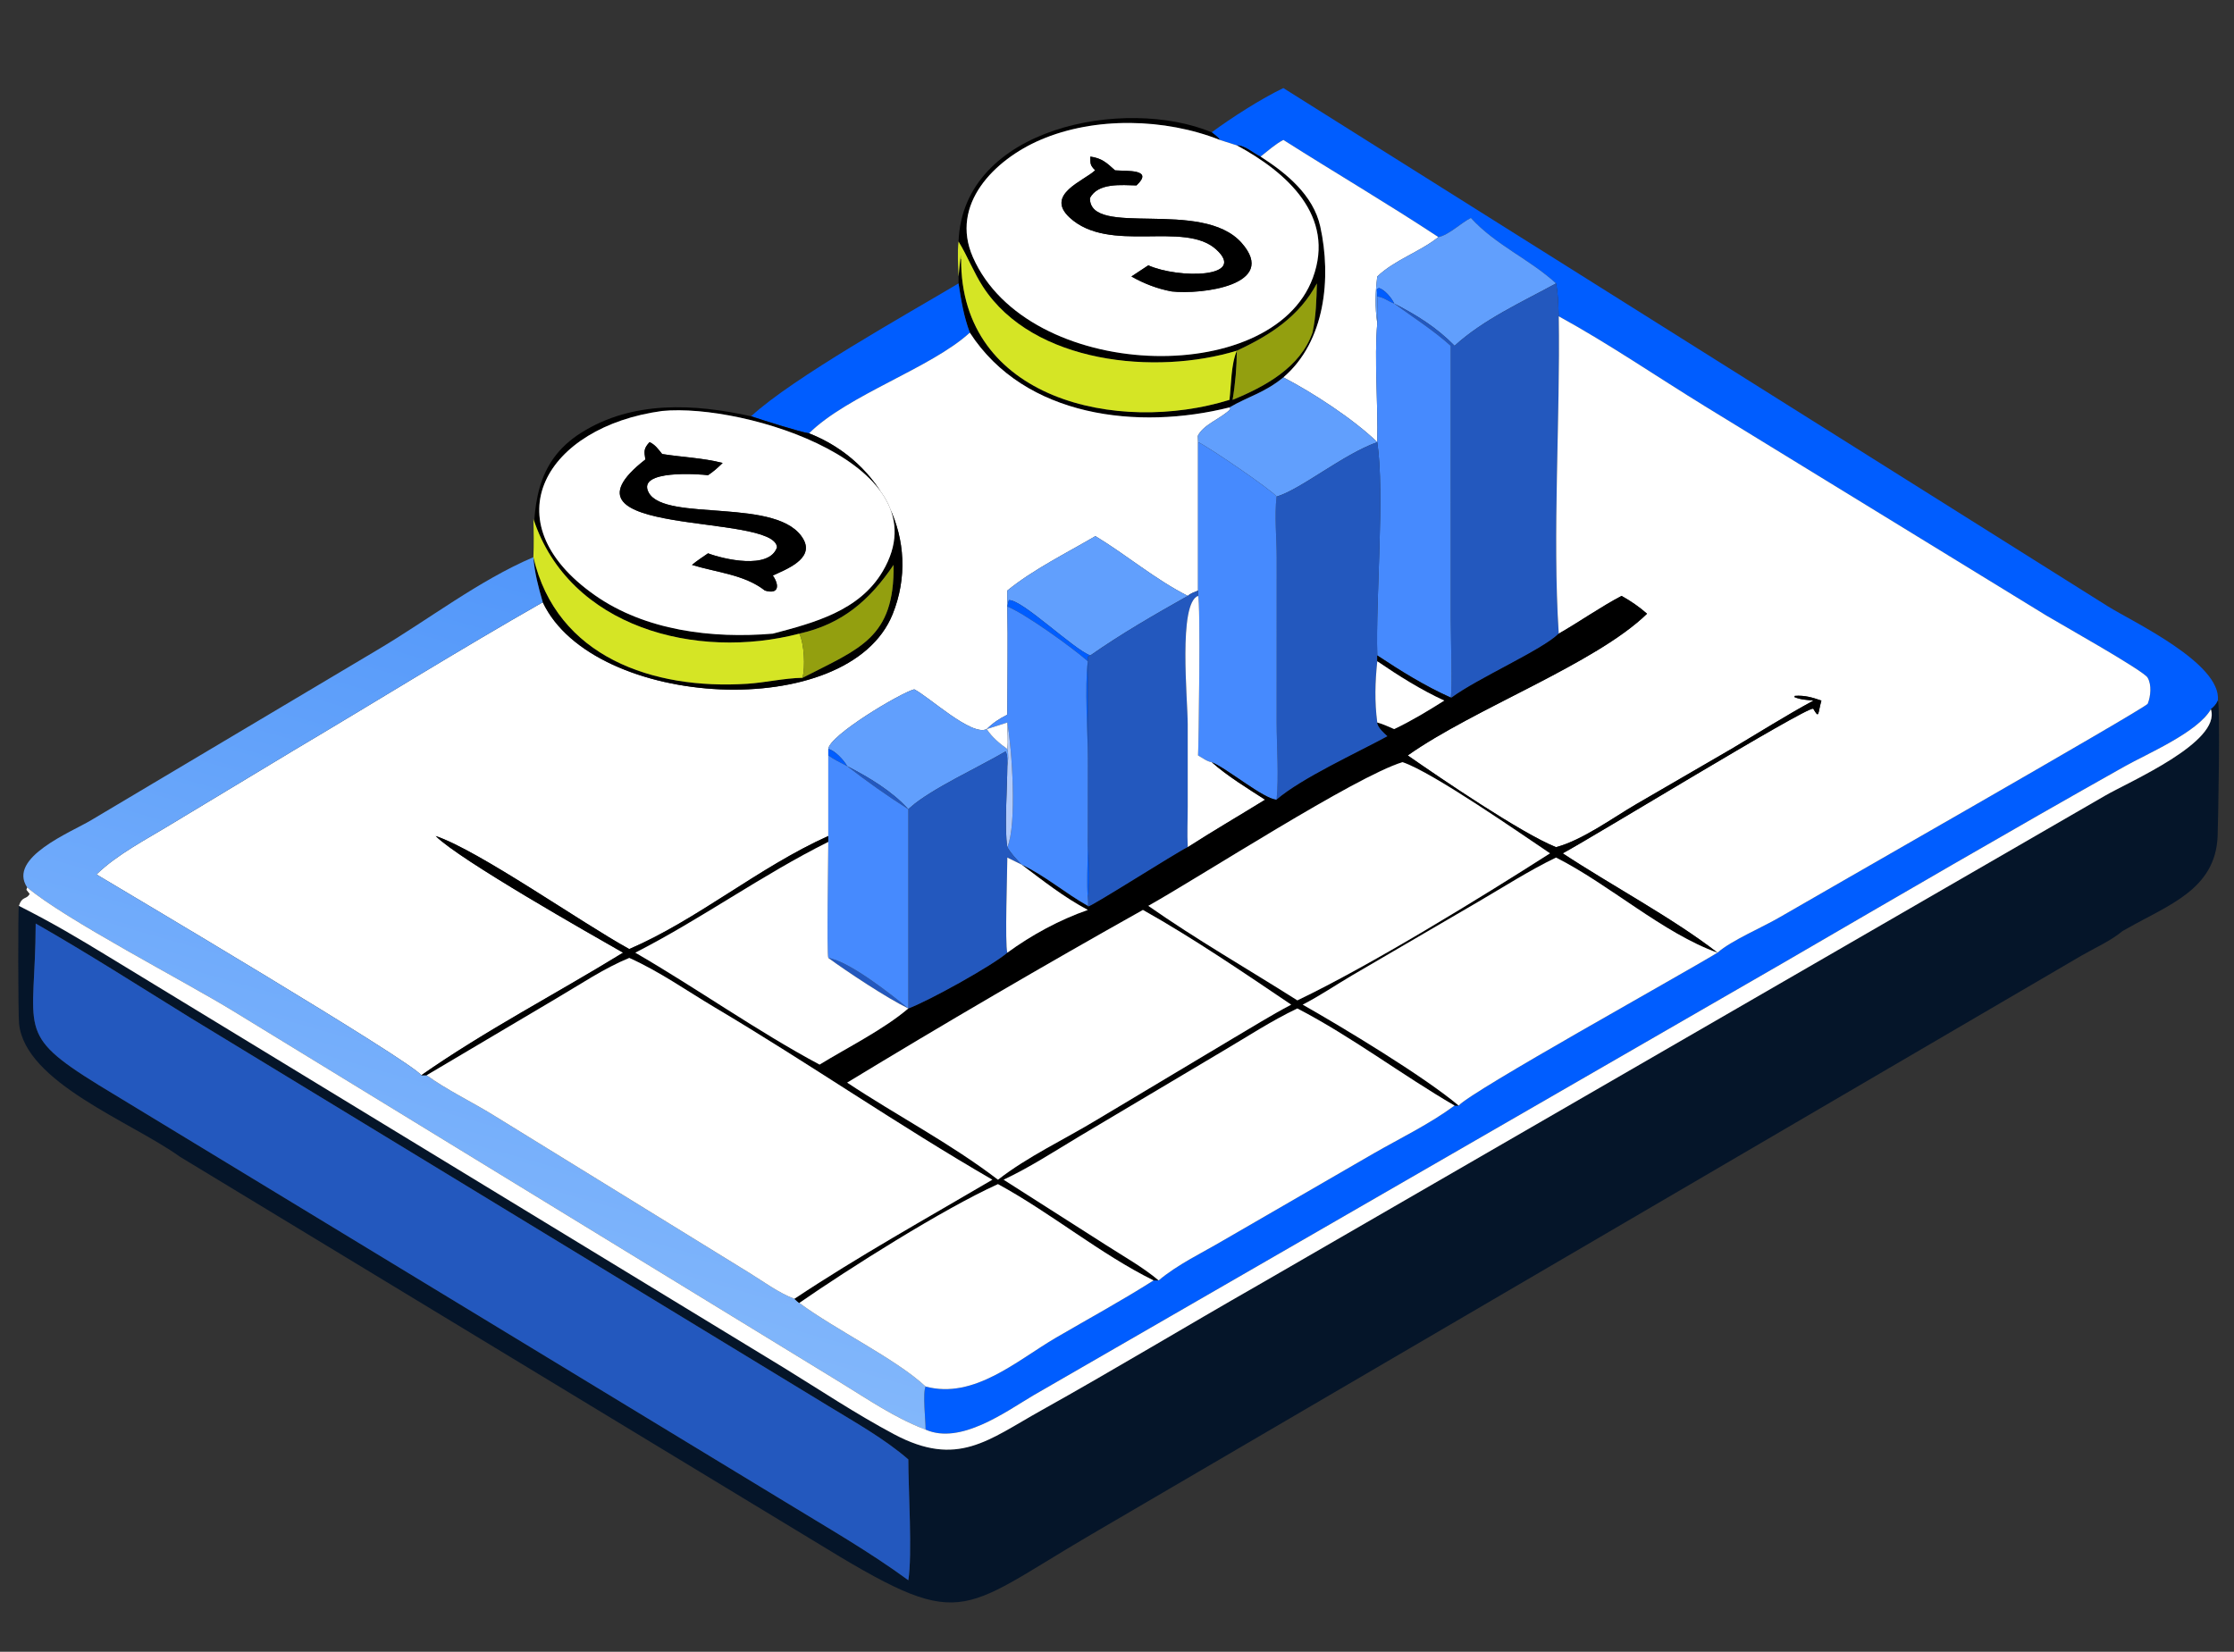 <svg width="119" height="88" viewBox="0 0 119 88" fill="none" xmlns="http://www.w3.org/2000/svg">
<rect x="0" y="0" width="119" height="88" fill="#333333" stroke="none"/>
<path d="M64.543 7.049C65.602 6.27 67.182 5.255 68.362 4.692L112.28 32.302C113.629 33.141 118.342 35.34 118.141 37.324C118.048 37.535 117.941 37.638 117.768 37.786C117.07 39.014 114.371 40.158 113.174 40.831C107.058 44.268 101.003 47.803 94.937 51.328L55.031 74.348C53.551 75.227 51.156 76.984 49.306 76.167C49.308 75.717 49.139 74.188 49.306 73.869C51.886 74.561 54.163 72.486 56.246 71.269C57.982 70.255 59.751 69.294 61.449 68.215H61.718C62.748 67.353 64.01 66.763 65.164 66.082L73.175 61.448C74.592 60.637 76.171 59.872 77.481 58.901H77.701C78.393 58.118 89.537 51.944 91.486 50.755C92.225 50.101 93.899 49.399 94.819 48.856C96.275 47.997 114.202 37.775 114.401 37.497C114.563 37.099 114.62 36.487 114.401 36.11C114.269 35.775 109.677 33.199 109.012 32.798L90.834 21.653C88.239 20.058 85.703 18.315 83.031 16.851C83.007 16.266 83.005 15.674 82.886 15.099C81.48 13.807 79.678 13.066 78.349 11.611C77.825 11.874 77.166 12.53 76.62 12.631C73.909 10.843 71.103 9.196 68.362 7.454C67.926 7.683 67.534 8.04 67.147 8.343C66.729 8.156 66.362 7.757 65.883 7.744L64.977 7.454C64.889 7.295 64.683 7.164 64.543 7.049Z" fill="#005DFF"/>
<path d="M51.06 12.868C51.287 6.747 59.973 5.138 64.543 7.049C64.684 7.164 64.889 7.295 64.977 7.454C62.067 6.302 58.328 6.199 55.415 7.455C52.971 8.508 50.587 10.888 51.824 13.701C54.73 20.312 67.746 20.724 69.933 14.803C71.149 11.508 68.546 9.18 65.883 7.744C66.362 7.757 66.73 8.156 67.147 8.343C68.526 9.227 69.959 10.392 70.329 12.072C70.928 14.796 70.597 18.196 68.362 20.104C67.356 20.931 66.488 21.12 65.492 21.705C60.662 22.918 54.595 22.257 51.66 17.722C51.333 16.839 51.202 16.024 51.06 15.099V14.73C51.096 14.338 51.137 13.948 51.184 13.558L51.176 13.822L51.198 13.781C51.145 21.3 59.554 23.147 65.492 21.303C65.588 20.498 65.57 19.422 65.883 18.684C65.879 19.545 65.803 20.454 65.657 21.303C67.374 20.602 69.266 19.575 69.912 17.722C70.105 16.861 70.124 15.977 70.148 15.099C69.213 16.857 67.648 17.867 65.883 18.684C61.592 19.997 55.038 19.391 52.364 15.28C51.868 14.517 51.54 13.648 51.06 12.868Z" fill="black"/>
<path d="M65.883 7.744C68.546 9.18 71.149 11.508 69.932 14.803C67.746 20.724 54.729 20.312 51.824 13.701C50.587 10.888 52.971 8.508 55.414 7.455C58.327 6.199 62.067 6.302 64.977 7.454L65.883 7.744ZM58.08 8.343C58.083 8.709 58.056 8.794 58.337 9.072C57.744 9.637 55.651 10.361 56.973 11.587C59.089 13.548 63.084 11.739 64.786 13.292C66.454 14.814 62.782 14.852 61.168 14.136L60.268 14.73C60.944 15.113 61.645 15.384 62.411 15.527C63.99 15.705 68.13 15.193 66.137 12.94C64.023 10.55 58.052 12.692 58.058 10.558C58.477 9.721 59.767 9.863 60.537 9.878C61.48 8.999 60.051 9.125 59.396 9.076C58.95 8.671 58.69 8.426 58.08 8.343Z" fill="white"/>
<path d="M67.147 8.343C67.535 8.04 67.927 7.683 68.362 7.454C71.104 9.196 73.91 10.843 76.621 12.631C75.623 13.428 74.296 13.841 73.364 14.73C73.262 15.574 73.234 16.362 73.364 17.21C73.196 19.156 73.414 21.535 73.364 23.555C72.079 22.316 69.948 20.93 68.362 20.104C70.597 18.196 70.928 14.796 70.329 12.072C69.959 10.392 68.526 9.227 67.147 8.343Z" fill="white"/>
<path d="M61.167 14.136C62.781 14.852 66.454 14.814 64.785 13.292C63.083 11.739 59.089 13.548 56.973 11.587C55.651 10.361 57.744 9.637 58.337 9.072C58.055 8.794 58.083 8.709 58.079 8.343C58.69 8.426 58.949 8.671 59.396 9.076C60.051 9.125 61.479 8.999 60.537 9.878C59.767 9.864 58.476 9.721 58.058 10.558C58.051 12.692 64.023 10.55 66.137 12.94C68.13 15.193 63.989 15.705 62.411 15.527C61.645 15.384 60.944 15.113 60.268 14.73L61.167 14.136Z" fill="black"/>
<path d="M76.62 12.631C77.166 12.53 77.826 11.874 78.35 11.611C79.679 13.066 81.481 13.807 82.887 15.099C81.077 16.089 79.004 17.027 77.482 18.422C76.525 17.445 75.472 16.792 74.265 16.171C74.141 15.887 73.755 15.426 73.451 15.344L73.34 15.415L73.364 15.796C73.373 16.262 73.409 16.746 73.364 17.21C73.234 16.362 73.261 15.574 73.364 14.73C74.296 13.841 75.623 13.428 76.62 12.631Z" fill="#619FFD"/>
<path d="M51.059 12.868C51.54 13.648 51.867 14.517 52.363 15.28C55.037 19.391 61.592 19.997 65.883 18.684C65.569 19.422 65.587 20.498 65.491 21.303C59.553 23.147 51.145 21.3 51.197 13.781L51.175 13.822L51.183 13.558C51.136 13.948 51.095 14.338 51.059 14.73C51.039 14.113 50.99 13.482 51.059 12.868Z" fill="#D5E525"/>
<path d="M40.01 22.177C42.235 20.123 48.319 16.732 51.059 15.099C51.202 16.024 51.333 16.839 51.66 17.722C49.598 19.61 45.168 21.037 43.095 23.085C42.619 23.017 40.629 22.383 40.01 22.177Z" fill="#005DFF"/>
<path d="M77.482 18.422C79.004 17.027 81.077 16.089 82.887 15.099C83.006 15.674 83.008 16.266 83.031 16.851C83.118 22.29 82.685 28.437 83.031 33.758C82.162 34.625 78.713 36.135 77.319 37.17L77.273 37.161C77.371 36.867 77.275 33.517 77.274 32.968L77.273 18.422C76.36 17.599 75.26 16.897 74.265 16.171C75.472 16.792 76.525 17.445 77.482 18.422Z" fill="#2358BE"/>
<path d="M65.883 18.684C67.648 17.867 69.213 16.857 70.148 15.099C70.123 15.977 70.104 16.861 69.912 17.722C69.266 19.575 67.373 20.603 65.656 21.303C65.803 20.454 65.879 19.545 65.883 18.684Z" fill="#939F0F"/>
<path d="M73.364 15.796L73.34 15.415L73.451 15.344C73.754 15.426 74.141 15.887 74.265 16.171C73.936 16.049 73.734 15.847 73.364 15.796Z" fill="#005DFF"/>
<path d="M73.364 15.796C73.734 15.847 73.936 16.049 74.264 16.171C75.26 16.897 76.36 17.599 77.273 18.422L77.274 32.968C77.274 33.517 77.371 36.867 77.273 37.161C75.902 36.549 74.614 35.746 73.364 34.919C73.272 31.808 73.773 26.328 73.364 23.555C73.413 21.535 73.195 19.155 73.364 17.21C73.409 16.746 73.372 16.262 73.364 15.796Z" fill="#468AFE"/>
<path d="M83.031 16.851C85.704 18.315 88.239 20.058 90.835 21.653L109.013 32.798C109.677 33.199 114.27 35.775 114.402 36.11C114.62 36.487 114.564 37.099 114.402 37.497C114.203 37.775 96.276 47.997 94.82 48.856C93.899 49.399 92.226 50.101 91.487 50.755C89.162 48.943 85.781 47.137 83.243 45.462C84.88 44.585 96.132 37.697 96.585 37.753C96.921 38.327 96.823 38.023 97.022 37.324C96.532 37.155 96.131 37.034 95.606 37.073L95.583 37.136C95.901 37.277 96.257 37.289 96.599 37.324C95.126 38.125 93.689 39.032 92.246 39.889L87.171 42.836C85.885 43.586 84.295 44.759 82.887 45.133C81.024 44.386 76.734 41.462 74.987 40.247C78.522 37.746 84.99 35.367 87.735 32.697C87.317 32.328 86.864 32.017 86.377 31.747C85.236 32.348 84.155 33.115 83.031 33.758C82.685 28.437 83.118 22.29 83.031 16.851Z" fill="white"/>
<path d="M43.095 23.085C45.167 21.037 49.597 19.61 51.66 17.722C54.594 22.257 60.661 22.918 65.491 21.705L65.543 21.791C65.068 22.296 64.109 22.598 63.807 23.22L63.817 23.556V31.462C63.637 31.542 63.413 31.61 63.271 31.747C61.506 30.852 60.033 29.581 58.35 28.562C56.831 29.454 55.011 30.354 53.658 31.462C53.657 31.744 53.651 32.028 53.658 32.311C53.695 34.231 53.658 36.156 53.658 38.077C53.227 38.292 52.903 38.505 52.559 38.843C51.759 39.246 49.478 37.115 48.699 36.724C47.957 36.92 44.167 39.18 44.122 39.906V40.247V44.539C40.411 46.206 37.163 48.994 33.52 50.562C30.943 49.145 25.535 45.329 23.208 44.539C24.433 45.785 31.522 49.803 33.19 50.755C29.62 52.949 25.877 54.885 22.442 57.285C21.881 56.511 6.632 47.479 5.141 46.587C6.255 45.504 7.821 44.706 9.146 43.894L15.643 39.978C20.068 37.355 24.443 34.632 28.912 32.086C31.604 37.785 45.196 38.547 47.546 32.727C49.126 28.813 46.979 24.605 43.095 23.085Z" fill="white"/>
<path d="M65.492 21.705C66.488 21.12 67.356 20.931 68.362 20.104C69.948 20.93 72.079 22.316 73.364 23.555C71.523 24.213 69.316 26.061 68 26.459C67.807 26.146 64.255 23.727 63.818 23.555L63.808 23.22C64.109 22.598 65.068 22.296 65.543 21.791L65.492 21.705Z" fill="#619FFD"/>
<path d="M28.412 29.685C28.404 27.03 28.477 24.619 30.962 23.053C33.702 21.327 36.989 21.506 40.009 22.177C40.629 22.383 42.618 23.017 43.095 23.085C46.979 24.605 49.126 28.813 47.546 32.727C45.196 38.547 31.604 37.785 28.912 32.086C28.683 31.304 28.472 30.5 28.412 29.685C29.647 35.013 34.794 36.753 39.801 36.429C40.792 36.365 41.752 36.13 42.75 36.11C45.79 34.546 47.656 33.997 47.599 30.096C46.322 31.978 44.861 33.251 42.578 33.758C37.118 35.184 30.322 33.457 28.412 27.64C28.431 28.324 28.44 29.001 28.412 29.685ZM35.271 21.895C29.102 22.731 26.071 27.759 31.678 31.705C34.375 33.603 37.946 34.032 41.167 33.758C43.365 33.177 45.769 32.55 47.014 30.447C50.362 24.796 39.701 21.462 35.271 21.895Z" fill="black"/>
<path d="M41.168 33.758C37.947 34.032 34.375 33.603 31.678 31.705C26.071 27.759 29.103 22.731 35.272 21.895C39.702 21.462 50.362 24.796 47.015 30.447C45.769 32.55 43.365 33.177 41.168 33.758ZM34.6 23.555C34.28 23.905 34.309 24.036 34.376 24.48C28.998 28.669 41.253 27.297 41.39 29.157C40.98 30.371 38.524 29.787 37.716 29.479C37.428 29.678 37.127 29.872 36.859 30.096C38.167 30.5 39.648 30.605 40.745 31.462C41.471 31.683 41.54 31.206 41.168 30.662C41.866 30.337 43.364 29.781 42.808 28.753C41.56 26.444 35.424 27.845 34.555 26.242C33.882 25.002 37.282 25.258 37.716 25.317C38.007 25.122 38.246 24.91 38.494 24.664C37.423 24.392 36.354 24.361 35.272 24.188C35.065 23.935 34.905 23.692 34.6 23.555Z" fill="white"/>
<path d="M68 26.459C69.315 26.061 71.523 24.213 73.364 23.555C73.773 26.328 73.272 31.808 73.364 34.919V35.229C73.247 36.337 73.216 37.383 73.364 38.493C73.39 38.758 73.72 39.049 73.915 39.224C72.267 40.118 69.33 41.461 68 42.604C68.129 41.403 68.005 39.754 68.004 38.495L68.008 29.725C68.008 28.658 67.881 27.512 68 26.459Z" fill="#2358BE"/>
<path d="M63.817 23.555C64.255 23.727 67.807 26.146 68 26.459C67.881 27.512 68.007 28.658 68.007 29.725L68.004 38.495C68.005 39.754 68.128 41.403 68 42.604C67.325 42.578 65.356 40.931 64.543 40.605C64.306 40.577 64.026 40.365 63.817 40.247C63.852 39.715 63.96 31.996 63.817 31.747V31.462V23.555Z" fill="#468AFE"/>
<path d="M37.716 29.479C38.524 29.787 40.98 30.371 41.39 29.157C41.253 27.297 28.998 28.669 34.377 24.48C34.309 24.036 34.28 23.905 34.6 23.555C34.905 23.692 35.065 23.935 35.272 24.188C36.355 24.361 37.423 24.392 38.494 24.664C38.246 24.91 38.007 25.122 37.716 25.317C37.282 25.258 33.882 25.002 34.555 26.242C35.425 27.845 41.56 26.444 42.808 28.753C43.364 29.781 41.866 30.337 41.168 30.662C41.54 31.206 41.471 31.683 40.745 31.462C39.648 30.605 38.167 30.5 36.859 30.096C37.128 29.872 37.428 29.678 37.716 29.479Z" fill="black"/>
<path d="M28.412 29.685C28.441 29.001 28.431 28.324 28.412 27.64C30.323 33.457 37.119 35.184 42.578 33.758C42.842 34.308 42.897 35.53 42.75 36.11C41.752 36.13 40.792 36.365 39.801 36.429C34.794 36.753 29.648 35.013 28.412 29.685Z" fill="#D5E525"/>
<path d="M58.35 28.562C60.033 29.581 61.506 30.852 63.271 31.747C61.483 32.753 59.764 33.742 58.079 34.919C57.176 34.592 54.44 31.926 53.738 31.973L53.658 32.311C53.65 32.028 53.657 31.745 53.658 31.462C55.011 30.354 56.831 29.454 58.35 28.562Z" fill="#619FFD"/>
<path d="M1.446 47.276C0.385 45.684 3.797 44.333 4.855 43.696L20.087 34.633C22.822 33.016 25.498 30.929 28.412 29.685C28.472 30.5 28.683 31.304 28.912 32.086C24.443 34.632 20.068 37.355 15.643 39.978L9.146 43.894C7.821 44.706 6.255 45.504 5.141 46.587C6.632 47.479 21.881 56.511 22.442 57.285H22.726C23.793 58.061 25.073 58.673 26.207 59.366L39.892 67.8C40.645 68.261 41.49 68.893 42.317 69.195C42.401 69.27 42.483 69.356 42.578 69.416C44.498 70.844 47.73 72.399 49.306 73.869C49.139 74.188 49.308 75.717 49.306 76.167C47.672 75.547 46.221 74.544 44.739 73.637L12.43 53.87C9.843 52.282 3.483 49.001 1.446 47.276Z" fill="url(#paint0_linear_6824_15679)"/>
<path d="M42.578 33.758C44.861 33.252 46.323 31.979 47.599 30.097C47.656 33.998 45.79 34.546 42.75 36.11C42.897 35.53 42.841 34.308 42.578 33.758Z" fill="#939F0F"/>
<path d="M63.272 31.747C63.414 31.61 63.637 31.542 63.818 31.462V31.747C62.756 32.144 63.268 37.273 63.268 38.581L63.268 42.99C63.268 43.699 63.229 44.427 63.272 45.133C62.598 45.462 58.131 48.318 57.953 48.305L57.947 48.26C57.978 48.12 57.96 48.001 57.947 47.86C58.104 46.849 57.945 45.328 57.944 44.269L57.95 34.982L58.08 34.919C59.764 33.742 61.484 32.753 63.272 31.747Z" fill="#2358BE"/>
<path d="M63.271 45.133C63.228 44.427 63.268 43.699 63.267 42.99L63.267 38.581C63.267 37.273 62.755 32.144 63.817 31.747C63.959 31.996 63.852 39.715 63.817 40.247C64.026 40.365 64.306 40.577 64.543 40.605C65.41 41.368 66.422 41.977 67.389 42.605C66.02 43.45 64.624 44.263 63.271 45.133Z" fill="white"/>
<path d="M83.031 33.758C84.154 33.116 85.236 32.348 86.376 31.747C86.863 32.018 87.316 32.328 87.734 32.697C84.99 35.367 78.522 37.746 74.987 40.247C76.733 41.462 81.023 44.386 82.886 45.133C84.294 44.759 85.885 43.586 87.17 42.836L92.245 39.889C93.688 39.032 95.125 38.125 96.599 37.324C96.256 37.289 95.9 37.277 95.582 37.136L95.605 37.073C96.13 37.034 96.531 37.155 97.022 37.324C96.822 38.023 96.92 38.327 96.584 37.753C96.132 37.697 84.879 44.585 83.242 45.462C85.78 47.137 89.161 48.943 91.486 50.755C88.594 49.723 85.722 47.118 82.886 45.688C81.475 46.37 80.125 47.236 78.771 48.027L72.039 51.956C71.161 52.472 70.297 53.062 69.392 53.524C71.511 54.724 75.861 57.348 77.701 58.901H77.481C74.652 57.255 72.008 55.234 69.107 53.727C67.735 54.38 66.445 55.229 65.135 56L57.503 60.538C56.188 61.327 54.848 62.2 53.46 62.85L58.916 66.331C59.852 66.936 60.865 67.496 61.718 68.215H61.449C58.631 66.828 55.986 64.624 53.16 63.086C50.213 64.421 45.194 67.604 42.578 69.416C42.483 69.356 42.4 69.27 42.316 69.195C45.716 66.932 49.341 64.919 52.859 62.85C47.855 59.955 43.078 56.644 38.102 53.69C36.594 52.794 35.123 51.752 33.52 51.035C32.172 51.589 30.908 52.446 29.652 53.183L22.726 57.285H22.442C25.877 54.885 29.62 52.949 33.19 50.755C31.522 49.803 24.433 45.785 23.208 44.539C25.535 45.329 30.943 49.145 33.52 50.562C37.163 48.994 40.411 46.206 44.122 44.539V44.853C40.587 46.615 37.353 48.962 33.842 50.755C37.091 52.636 40.403 54.983 43.657 56.717C45.159 55.796 47.064 54.852 48.384 53.727C49.427 53.347 52.852 51.453 53.658 50.755C54.942 49.815 56.443 49.001 57.946 48.478C56.69 47.815 55.548 46.912 54.413 46.06C55.675 46.652 56.733 47.58 57.946 48.26L57.952 48.305C58.13 48.318 62.597 45.462 63.271 45.133C64.624 44.263 66.02 43.45 67.389 42.605C66.422 41.977 65.41 41.368 64.543 40.605C65.356 40.931 67.325 42.578 68 42.605C69.33 41.461 72.267 40.118 73.914 39.224C73.72 39.049 73.389 38.758 73.363 38.493C73.665 38.566 73.976 38.725 74.264 38.843C75.175 38.411 76.081 37.864 76.933 37.324C75.71 36.767 74.474 35.988 73.363 35.229V34.919C74.613 35.746 75.902 36.549 77.272 37.161L77.318 37.17C78.712 36.135 82.161 34.625 83.031 33.758ZM74.708 40.605C72.197 41.371 63.952 46.699 61.167 48.26C63.731 50.056 66.464 51.62 69.107 53.295C73.016 51.428 78.87 47.823 82.566 45.462C81.023 44.429 76.308 41.138 74.708 40.605ZM60.88 48.478C55.673 51.398 50.234 54.572 45.127 57.678C47.763 59.429 50.652 60.926 53.16 62.85C54.741 61.617 56.692 60.706 58.411 59.666L65.535 55.405C66.611 54.775 67.675 54.103 68.778 53.524C66.272 51.832 63.52 49.957 60.88 48.478Z" fill="black"/>
<path d="M53.658 32.311L53.738 31.973C54.44 31.926 57.176 34.592 58.08 34.919L57.949 34.982L57.944 44.269C57.944 45.328 58.104 46.849 57.947 47.86C57.877 47.012 57.938 46.149 57.943 45.298L57.947 40.41C57.947 38.888 57.766 36.686 57.947 35.229C57.09 34.481 54.655 32.728 53.658 32.311Z" fill="#005DFF"/>
<path d="M53.658 32.311C54.655 32.727 57.09 34.481 57.947 35.229C57.766 36.686 57.947 38.888 57.947 40.41L57.943 45.298C57.939 46.149 57.877 47.012 57.947 47.86C57.959 48.001 57.977 48.12 57.947 48.26C56.733 47.58 55.675 46.652 54.413 46.06C54.132 45.765 53.864 45.488 53.658 45.133C54.176 43.938 53.91 39.91 53.658 38.493L52.56 38.843C52.904 38.505 53.228 38.292 53.658 38.076C53.658 36.156 53.696 34.231 53.658 32.311Z" fill="#468AFE"/>
<path d="M73.364 38.493C73.217 37.383 73.247 36.337 73.364 35.229C74.475 35.988 75.711 36.767 76.934 37.324C76.082 37.864 75.176 38.411 74.265 38.843C73.976 38.725 73.665 38.566 73.364 38.493Z" fill="white"/>
<path d="M48.699 36.724C49.478 37.115 51.76 39.246 52.559 38.843C52.855 39.288 53.23 39.594 53.658 39.906C53.729 40.186 53.709 40.533 53.658 40.817C53.651 40.586 53.688 40.23 53.564 40.033C52.174 40.852 49.583 42.041 48.508 43.001L48.43 43.069C48.414 43.083 48.399 43.097 48.384 43.111C47.501 42.134 46.292 41.419 45.127 40.817C44.97 40.522 44.46 39.961 44.122 39.906C44.168 39.18 47.957 36.92 48.699 36.724Z" fill="#619FFD"/>
<path d="M117.768 37.786C117.942 37.638 118.048 37.535 118.142 37.324C118.275 37.553 118.152 43.985 118.127 44.567C118.003 47.398 115.484 48.223 113.301 49.47L113.06 49.605C112.45 50.118 111.583 50.504 110.889 50.904L58.143 81.742C50.905 85.975 51.372 87.014 43.372 82.107L9.581 61.625C6.991 59.761 1.332 57.68 1.015 54.532C0.965 54.032 0.953 48.425 1.006 48.26C2.893 49.219 4.074 49.926 5.872 51.02L41.735 72.856C43.679 74.052 45.619 75.346 47.635 76.416C51.008 78.207 52.636 76.72 55.456 75.146C59.347 72.974 63.158 70.669 67.028 68.46L112.117 42.398C113.396 41.652 118.335 39.539 117.768 37.786ZM1.901 49.202C1.884 54.912 0.76 55.033 5.257 57.807L41.804 80C44.017 81.356 46.288 82.65 48.384 84.188C48.605 82.848 48.383 79.279 48.384 77.752C47.119 76.655 45.552 75.778 44.122 74.904L10.139 54.224C7.41 52.538 4.685 50.791 1.901 49.202Z" fill="#051529"/>
<path d="M49.307 76.166C51.157 76.984 53.552 75.227 55.032 74.348L94.938 51.328C101.004 47.803 107.059 44.268 113.175 40.831C114.371 40.158 117.071 39.014 117.769 37.786C118.335 39.539 113.396 41.652 112.118 42.398L67.028 68.46C63.158 70.669 59.347 72.974 55.456 75.146C52.636 76.72 51.008 78.207 47.635 76.416C45.619 75.346 43.679 74.052 41.735 72.856L5.872 51.02C4.074 49.926 2.893 49.219 1.006 48.26C1.188 47.715 1.401 47.949 1.579 47.625L1.407 47.405L1.447 47.276C3.484 49.001 9.844 52.282 12.431 53.87L44.74 73.637C46.222 74.544 47.672 75.547 49.307 76.166Z" fill="white"/>
<path d="M52.56 38.843L53.658 38.493C53.652 38.952 53.718 39.457 53.658 39.906C53.23 39.594 52.855 39.288 52.56 38.843Z" fill="white"/>
<path d="M53.658 38.493C53.91 39.91 54.176 43.938 53.658 45.133C53.492 44.155 53.653 41.935 53.658 40.817C53.709 40.533 53.729 40.186 53.658 39.906C53.718 39.457 53.651 38.952 53.658 38.493Z" fill="#B0CAFB"/>
<path d="M44.122 39.906C44.46 39.961 44.97 40.522 45.127 40.817C44.794 40.638 44.426 40.471 44.122 40.247V39.906Z" fill="#005DFF"/>
<path d="M48.384 43.111C48.399 43.097 48.414 43.083 48.43 43.069L48.508 43.001C49.583 42.041 52.174 40.852 53.564 40.033C53.688 40.23 53.651 40.586 53.658 40.817C53.653 41.935 53.492 44.155 53.658 45.133C53.864 45.488 54.132 45.765 54.413 46.06L53.658 45.688C53.658 46.429 53.523 50.306 53.658 50.755C52.853 51.452 49.428 53.347 48.384 53.727C47.271 53.191 45.131 51.773 44.122 51.035C45.247 51.218 47.465 52.972 48.384 53.727V43.111C47.258 42.398 46.181 41.632 45.127 40.817C46.292 41.419 47.501 42.134 48.384 43.111Z" fill="#2358BE"/>
<path d="M44.122 40.247C44.426 40.471 44.793 40.638 45.127 40.817C46.181 41.633 47.258 42.398 48.384 43.111V53.727C47.465 52.972 45.247 51.218 44.122 51.035C44.03 50.843 44.122 45.617 44.122 44.853V44.539V40.247Z" fill="#468AFE"/>
<path d="M61.168 48.26C63.953 46.699 72.198 41.371 74.709 40.605C76.309 41.138 81.023 44.429 82.566 45.462C78.871 47.823 73.017 51.428 69.108 53.295C66.464 51.62 63.731 50.056 61.168 48.26Z" fill="white"/>
<path d="M33.842 50.755C37.353 48.962 40.587 46.615 44.122 44.853C44.122 45.617 44.03 50.843 44.122 51.035C45.13 51.774 47.271 53.191 48.384 53.727C47.064 54.852 45.159 55.796 43.658 56.717C40.404 54.983 37.091 52.636 33.842 50.755Z" fill="white"/>
<path d="M53.658 45.688L54.413 46.06C55.548 46.912 56.69 47.815 57.947 48.478C56.443 49.001 54.942 49.815 53.658 50.755C53.522 50.307 53.658 46.429 53.658 45.688Z" fill="white"/>
<path d="M82.886 45.688C85.721 47.118 88.594 49.723 91.486 50.755C89.537 51.944 78.393 58.118 77.7 58.901C75.861 57.348 71.511 54.724 69.392 53.524C70.297 53.062 71.161 52.472 72.039 51.956L78.771 48.027C80.125 47.236 81.475 46.37 82.886 45.688Z" fill="white"/>
<path d="M45.127 57.678C50.234 54.572 55.673 51.397 60.881 48.478C63.521 49.957 66.272 51.832 68.778 53.524C67.675 54.103 66.611 54.775 65.535 55.405L58.411 59.666C56.692 60.706 54.741 61.617 53.16 62.85C50.652 60.926 47.764 59.429 45.127 57.678Z" fill="white"/>
<path d="M48.384 84.188C46.288 82.65 44.016 81.356 41.803 80L5.257 57.807C0.759 55.033 1.884 54.912 1.901 49.202C4.684 50.791 7.41 52.538 10.138 54.224L44.121 74.904C45.552 75.778 47.118 76.655 48.384 77.752C48.383 79.279 48.604 82.848 48.384 84.188Z" fill="#2358BE"/>
<path d="M22.727 57.285L29.653 53.183C30.909 52.446 32.173 51.589 33.52 51.035C35.124 51.752 36.595 52.794 38.103 53.69C43.078 56.644 47.856 59.955 52.86 62.85C49.342 64.919 45.717 66.932 42.317 69.195C41.491 68.892 40.645 68.261 39.893 67.8L26.208 59.366C25.074 58.673 23.794 58.061 22.727 57.285Z" fill="white"/>
<path d="M69.107 53.727C72.008 55.234 74.652 57.255 77.481 58.901C76.171 59.872 74.592 60.637 73.175 61.448L65.164 66.082C64.01 66.763 62.748 67.353 61.718 68.215C60.865 67.496 59.852 66.936 58.916 66.331L53.46 62.85C54.848 62.2 56.187 61.327 57.503 60.538L65.135 56C66.445 55.229 67.735 54.38 69.107 53.727Z" fill="white"/>
<path d="M53.16 63.086C55.986 64.624 58.631 66.828 61.449 68.215C59.752 69.294 57.983 70.255 56.246 71.269C54.164 72.486 51.886 74.561 49.306 73.869C47.73 72.399 44.499 70.844 42.578 69.416C45.194 67.604 50.213 64.421 53.16 63.086Z" fill="white"/>
<defs>
<linearGradient id="paint0_linear_6824_15679" x1="33.686" y1="31.376" x2="23.116" y2="68.524" gradientUnits="userSpaceOnUse">
<stop stop-color="#5297FA"/>
<stop offset="1" stop-color="#82B7FB"/>
</linearGradient>
</defs>
</svg>
